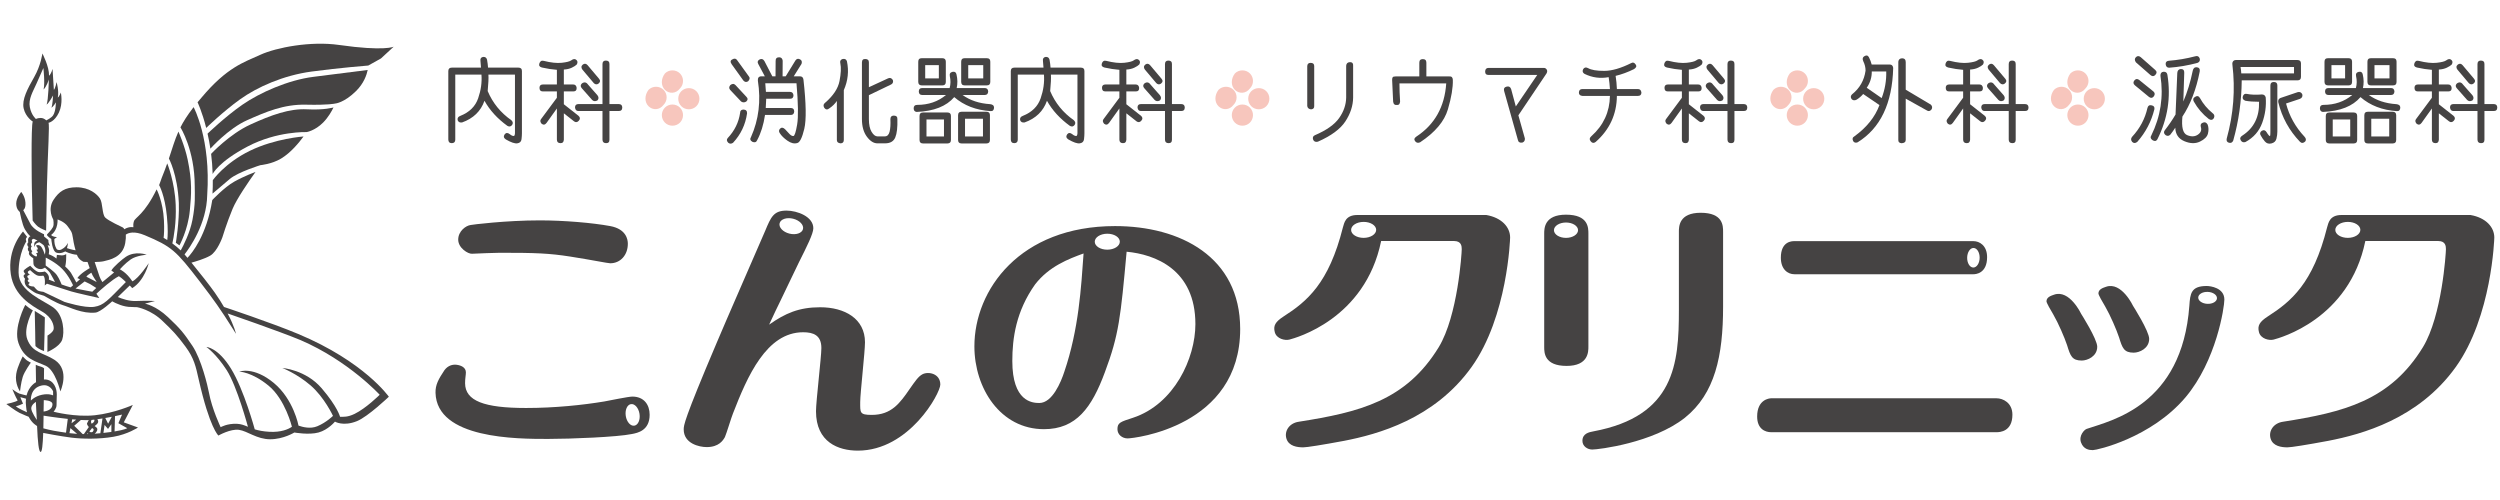 <svg enable-background="new 0 0 400 80" height="80" viewBox="0 0 400 80" width="400" xmlns="http://www.w3.org/2000/svg"><g fill="#454343"><path d="m28.133 38.855.582.404s1.363-2.459 1.656-5.555c.245-2.595.4-4.643-.351-8.194-.475-2.244-1.471-4.454-1.471-4.454-.597 1.334-.96 2.629-1.524 4.309 0 0 1.377 2.494 1.589 7.115.101 3.062-.481 6.375-.481 6.375z"/><path d="m49.063 21.133s1.341-.217 2.644-1.532c.81-.818 1.356-1.791 1.653-2.411 0 0-1.436.448-4.235.3s-5.703.902-9.058 2.435-6.29 4.694-6.29 4.694c.13 1.018.207 2.003.249 3.226 0 0 .9-1.946 5.615-4.418s9.422-2.294 9.422-2.294z"/><path d="m56.964 14.574c1.247-1.23 1.703-2.58 1.869-3.379 0 0-4.707.596-8.715 1.104s-8.549 2.526-11.318 4.445-5.591 4.64-5.591 4.64c.171.749.325 1.543.454 2.402 0 0 2.865-3.215 5.864-4.548 2.989-1.328 5.865-2.577 9.442-2.488s4.66-.182 4.66-.182 1.408-.094 3.335-1.994z"/><path d="m38.412 15.894c2.744-1.967 6.922-3.837 11.439-4.445 4.517-.607 9.077-.963 9.077-.963l2.022-1.131 2.045-1.885s-1.501.761-8.764-.279c-4.485-.642-9.988.388-12.597 1.584s-5.321 1.977-9.416 6.87c-.093.111-.52.611-.608.719 0 0 .724 1.499 1.384 4.108-.001 0 2.674-2.611 5.418-4.578z"/><path d="m36.78 28.623c1.35-1.116 4.891-2.198 4.891-2.198s1.813-.16 3.298-1.051c1.59-.954 2.93-2.626 3.597-3.538 0 0-4.507.31-8.558 2.278s-5.96 4.715-5.96 4.715c.008.739-.007 1.365-.048 2.152-.001 0 1.91-1.626 2.78-2.358z"/><path d="m47.678 53.42c-4.238-1.777-11.84-4.304-11.84-4.304-.421-.732-.826-1.365-1.458-2.276-.738-1.065-2.491-3.284-3.747-4.816.634-.173 2.099-.604 2.985-1.11 1.154-.659 1.963-2.945 1.963-2.945s.693-2.286 1.631-4.551c.657-1.586 2.579-4.379 3.672-5.912 0 0-1.794.658-3.396 1.554s-3.525 2.95-3.525 2.95c-.895 5.649-3.244 8.489-3.966 9.247-.186-.221-.347-.409-.471-.551.801-1.026 3.549-4.874 3.628-9.51.603-8.948-2.175-14.052-2.175-14.052-.041.053-.082.105-.122.157-.899 1.168-1.515 2.149-1.986 3.079 0 0 2.285 3.608 2.285 9.365.01 1.503.135 2.831-.366 5.45-.391 2.043-1.432 4.077-1.872 4.874-.426-.411-.877-.783-1.342-1.12.22-.982.654-3.328.537-6.156-.154-3.75-1.355-6.652-1.355-6.652-.246.7-.532 1.468-.884 2.327-.139.34-.277.846-.413 1.151 0 0 .916 1.576 1.245 5.001.198 2.061.136 3.199.056 3.781-.195-.121-.39-.236-.585-.345.065-.494.122-1.362.053-2.795-.147-3.041-1.17-4.963-1.17-4.963-1.955 4.028-3.425 4.473-3.632 5.104-.114.348-.117.691-.09.952-.234-.024-.421-.025-.547-.006-.41.063-.693.2-.886.339-.169-.295-.368-.348-.368-.348s-2.189-1.002-2.704-1.533-.378-2.307-.83-3.02-1.696-1.814-3.747-1.819c-1.86-.005-2.815.678-3.685 2.001-1.027 1.563-.057 3.139-.057 3.139s.177.815-.047 1.232c-.33.614-.941 1.117-.956 1.205-.036.214.695.695.695.695s.129 1.958.833 2.197c.697.237 1.395-.21 1.395-.21s.814.447 1.871.541c.282.844 1.083 1.132 1.083 1.132s.252.012.618.02c.094.27.215.618.347.985 0 0-1.44.791-1.98 1.592.139.059.285.123.433.189l-.596.515s-.583-1.128-.87-1.565c-.286-.437-.906-.991-.906-.991s.114-.469.142-1.028.014-.955.014-.955-.386.239-.71.205-.778-.082-.778-.082l-.068.587s-.461-.375-.914-.559c-.115-.047-.224-.091-.321-.131 0 0 .117-.62.021-.892-.095-.273-.191-.546-.191-.546l.368.082s-.232-.373-.246-.628c-.014-.287-.014-.287-.014-.287l-.683-.572-.011-.356s-1.644-.652-2.183-1.678c-.538-1.026-1.146-2.183-1.146-2.183s.437-.218.355-1.228c-.083-1.009-.669-1.677-.669-1.677s-.805.887-.805 1.855.573 1.337.573 1.337.368 2.041.832 2.81c.596.988.877 1.078.877 1.078s-.353.131-.386.546c-.021.267.041.437.041.437s-.123.041-.164.286c-.041.246.208.472.208.472s-.186.14-.104.467c.039.156.225.311.225.311s-.148.126-.035.398c.117.282.66.609.66.609s-.009.367.035.924c.022.279.316.52.539.652.701.413 1.293-.08 1.293-.08s.623.549.807.833c.277.428.805 1.476.805 1.476-.575-.22-.991-.389-.991-.389s.108-.35-.085-.722c-.192-.369-.571-.573-.571-.573s-.205.099-.861.109c-.529.009-1.454-1.033-1.454-1.033s-1.119.64-1.058.875.285.448.285.448-.283.104-.286.328c-.002.224.224.427.224.427s-.128.409-.01.78c.173.543.621.775.621.775s.809.633 1.177.774 1.245.398 1.245.398 2.015 1.209 3.033 1.506 3.094 1.404 5.199 1.189c.825-.07 2.683-1.804 2.683-1.804.558.31 1.85.939 3.101.905.178-.005.686.049.877.032 0 0 2.26.372 4.214 2.337 1.455 1.392 2.157 2.106 3.536 3.973 1.389 1.882 1.651 3.202 2.106 5.221 1.77 7.843 3.16 9.008 3.16 9.008s1.941-1.108 3.295-.914c1.354.193 2.862 1.508 4.989 1.508s3.867-1.083 3.867-1.083 2.32.425 3.867 0 2.63-1.74 2.63-1.74 1.315.812 3.519-.077c1.759-.71 5.105-3.906 5.105-3.906s-3.905-5.609-14.54-10.059zm-36.968-13.719c.104-.226.156-.834.156-.834s-.241.501-.634.794c-.594.442-.845.373-1.081.268-.085-.038-.139-.147-.284-.482-.204-.472-.174-1.205-.174-1.205l.432-.313s-.701 0-.946-.333c.373-.303.619-.571.845-1.179s.191-1.303.191-1.303 1.078.348 1.599 1.078.713.869.852 1.877.427 1.978.427 1.978-.562-.065-1.383-.346zm3.906 3.93c.211.576.717 1.216.85 1.492 0 0-1.162-.613-1.641-.849.108-.249.791-.643.791-.643zm-1.074 1.397c.556.263.897.438.897.438l.963.611-.635.594s-1.479-.25-2.684-.507zm-6.376-4.281s-.342-1.197-.763-1.434-.647 0-.647 0 .351.35.277.554-.26.065-.26.065.294.234.261.514c-.025.085-.306.027-.306.027s.328.271.132.541c-.158.091-.739-.292-.82-.512-.047-.126.134-.289.134-.289s-.226-.225-.226-.462c0-.238.139-.306.139-.306s-.139-.16-.139-.32c0-.159.208-.344.208-.344s-.098-.274-.058-.397c.039-.123.312-.18.312-.18l.589.277s-.338.124-.453.302-.066.783-.066.783.099-.457.37-.624c.271-.166.462-.185.462-.185s.549.344.685.498c.459.711.169 1.492.169 1.492zm.138 1.729.016-1.256s1.591.737 2.655 1.828 1.713 2.601 1.713 2.601l-.387.334c-.453-.122-.897-.268-1.444-.465 0 0-.359-.928-.769-1.514-.408-.587-1.784-1.528-1.784-1.528zm7.771 6.615c-1.548.24-4.762-.79-4.762-.79l-3.379-1.608s-.692-.061-.936-.244-.57-.59-.57-.59-.233-.017-.448-.061c-.316-.065-.494-.202-.393-.365.102-.163.211-.149.211-.149s-.362-.185-.362-.388c0-.204.239-.217.239-.217s-.307-.219-.307-.44.409-.252.409-.252-.338-.283-.338-.435.379-.339.379-.339.705.677 1.079.834c.545.229.993-.012 1.077.093.327.409.185 1.536.185 1.536l.352-.285s3.252 1.035 3.902 1.242 4.478 1.058 4.478 1.058l-.468-.692c.731-.679 2.551-2.294 3.598-2.807.505.305 1.119.935 1.119.935-2.943 2.98-3.517 3.724-5.065 3.964zm41.652 17.133c-1.122.541-1.754.456-2.319.465 0 0-.388-1.586-2.94-4.564s-6.304-3.249-6.304-3.249 2.32.889 4.525 2.785c2.204 1.895 3.587 4.878 3.587 4.878s-1.034 1.04-2.504 1.658c-1.102.464-2.343.134-3.01-.098 0 0-.78-4.195-3.951-6.825-3.251-2.696-5.53-1.818-5.53-1.818s1.997.044 4.68 2.243c2.682 2.199 3.746 6.585 3.746 6.585-.577.39-1.722.912-3.63.802-1.001-.058-1.731-.212-2.319-.394 0 0-1.703-6.297-3.791-9.7s-3.945-3.481-3.945-3.481 1.586 1.122 3.249 3.713 3.399 9.06 3.399 9.06c-.571-.237-1.063-.442-1.736-.475-1.586-.077-2.63.541-2.63.541s-1.382-2.877-1.873-5.529c-.189-1.023-1.217-5.366-2.651-7.495s-1.933-2.727-3.904-4.587c-1.972-1.86-3.68-2.156-3.68-2.156l1.61-.423s-1.325-.074-3.022 0c-1.127.049-2.282-.358-2.931-.638l1.904-1.84s.295.266.397.421c1.984-1.216 2.643-3.999 2.643-3.999s-1.553 2.391-2.614 2.912c-.989-1.492-2.006-1.923-2.006-1.923s.842-.96 1.74-1.586 2.556-.756 2.556-.756-1.806-.67-3.331.335c-.545.359-1.998 1.592-2.329 2.197.276.198.437.312.437.312l-1.866 1.541c-.192-.292-.353-.591-.455-.884-.318-.916-.611-1.809-.78-2.331.566-.01 1.132-.043 1.46-.127.839-.213 3.019-.569 3.427-2.901.099-.568.12-1.01.096-1.355.402-.284 1.315-.624 3.036.1 4.29 1.804 4.968 2.427 8.789 7.397.518.674 2.425 3.122 3.971 5.506 1.129 1.742 1.825 2.865 1.825 2.865s-.214-1.137-1.333-3.254c0 0 8.303 2.861 11.684 4.271 7.689 3.316 12.646 8.74 12.646 8.74s-2.171 2.167-4.023 3.061z"/><path d="m9.732 14.8s-.217.626-.483.814c.215-1.088-.193-2.477-.193-2.477s-.192.997-.437 1.242c-.006-.178-.212-3.355-.212-3.355s-.199.793-.561 1.094c.041-1.466-1.063-3.562-1.063-3.562s-.236 1.876-1.307 3.764-2.001 3.607-1.691 5.017c.31 1.409 1.461 2.116 1.461 2.116-.307.441-.151 10.516-.151 10.516s.051 1.997.131 5.328c0 0 .448.648.856.964.407.317 1.297.648 1.297.648.037-2.594.077-4.933.132-7.143.146-5.765.444-9.837.245-10.116 0 0 .961-.144 1.666-1.637.704-1.494.31-3.213.31-3.213zm-1.24 3.664c-.254.395-1.08.799-1.08.799-.272-.243-.582-.391-.883-.391-.248 0-.528.045-.78.163 0 0-.723-.59-.977-1.891s.507-2.501 1.071-3.775 1.099-2.486 1.099-2.486.28 2.459.028 3.438c.481-.436.852-1.606.852-1.606s-.082 3.29-.362 4.022c.372-.242 1.031-1.458 1.031-1.458s-.076 1.579-.269 1.948c.315-.139.72-.849.72-.849s.001 1.409-.45 2.086z"/><path d="m7.05 56.159c.014-.966.065-2.16.086-3.152.014-.676.028-1.538.041-2.224 0 0-.271-.181-.636-.423-.365-.243-.982-.607-.982-.607.024 1.107.048 2.318.071 3.431.015.731.008 1.564.042 2.184.615.607 1.378.791 1.378.791z"/><path d="m3.683 37.045.663.875s-.111.055-.186.251.052.45.052.45-1.249 1.9-1.238 4.999 4.118 4.458 5.67 5.67 1.698 3.907 1.312 5.051c-.386 1.145-2.371 1.974-2.371 1.974l.014-2.624s.899-.517.985-1.023-.18-1.864-1.855-2.819-4.484-2.532-4.997-5.966c-.61-4.096 1.951-6.838 1.951-6.838z"/><path d="m5.257 49.654s-.461-.256-.635-.409-.583-.464-.583-.464-1.937 3.673-1.082 6.108c.931 2.653 2.85 2.935 4.374 3.641s2.328 4.092 2.328 4.092 1.594-3.387-.907-5.026c-1.813-1.188-3.538-1.084-4.384-3.299-.691-1.85.889-4.643.889-4.643z"/><path d="m3.637 57.021s.392.436.668.642c.237.177.633.357.633.357s-1.018 1.39-1.3 2.289-.437 2.313-.437 2.313-.863-1.182-.606-2.8c.191-1.208 1.042-2.801 1.042-2.801z"/><path d="m19.804 67.575 1.448-2.785s-2.896 1.303-6.067 1.648c-3.172.345-6.615-.564-6.615-.564s.495-.521.479-1.084c-.034-1.179.26-2.165-.361-3.2-.621-1.034-1.656-.867-1.656-.867.005-.586.01-1.187.017-1.799 0 0-.223-.197-.578-.282-.35-.084-.75-.282-.75-.282.016 1.013.028 1.834.043 2.79 0 0-1.137.57-1.517 2.12 0 0-.781-.175-1.144-.297s-1.133-.708-1.133-.708.558 1.342.855 1.802c-.192.235-1.808.577-1.808.577s1.48 1.111 2.103 1.413c.623.303 1.471.626 1.471.626.52 1.062 1.34 1.475 1.34 1.475.106 2.555.273 4.153.57 4.152.228 0 .346-1.128.414-3.046 0 0 2.738.537 4.512.757s4.413.262 6.722-.138c2.31-.4 3.93-1.482 3.93-1.482zm-17.257-2.586c.294-.019.977-.33 1.136-.403-.293-.612-.424-1.04-.424-1.04l.895.244c-.046.402-.042.858.034 1.371.026.327.058.536.136.803 0 0-1.567-.661-1.777-.975zm9.001 2.103c.261.025.389.035.645.054l-.746.577zm-6.548-1.757c0-.586.739-1.035.739-1.035.02.96.128 2.065.155 2.887.001 0-.894-1.265-.894-1.852zm1.717-2.173c-1.158.241-1.78.931-1.78.931s-.17-2.002 1.732-2.413c1.348-.291 1.827.941 1.827.941v.645c.001 0-.62-.345-1.779-.104zm1.677 1.517c0 1.069-1.42 1.167-1.42 1.167.011-.795.023-.913.031-1.822-.001 0 1.389 0 1.389.655zm2.168 4.549c-.329-.048-.632-.096-.927-.136-1.415-.192-2.698-.557-2.698-.557.015-.547.026-1.386.036-2.028 0 0 1.876.304 3.871.516zm.551.076.151-.805 1.077.921c-.456-.028-.859-.07-1.228-.116zm2.817.144.097-.13.097.126c-.065.001-.13.003-.194.004zm.282-1.124-.791 1.129c-.066 0-.131-.001-.195-.002l-1.355-1.327 1.072-.929c.464.024.896.033 1.27.021 0 0-.206.302-.282.508-.076.205.281.6.281.6zm.606.785c-.384.15-.514-.077-.514-.077l.419-.533c0-.001.509.119.095.61zm.26-1.702c-.07.207-.41.387-.41.387s-.109-.158-.109-.326.109-.281.109-.281c.032-.003.065-.006.097-.01.103-.011.208-.022.313-.035 0 0 .07.058 0 .265zm.98 1.911c-.321.031-.626.056-.916.076 0 0 .405-.285.431-.701.017-.276-.431-.524-.431-.524s.481-.329.554-.599-.124-.491-.124-.491c.276-.038.552-.08.825-.125zm1.764-.209c-.37.053-.792.106-1.273.158l.181-1.278.554.639.539-.761v1.242zm-.523-1.315-.455-.916c.369-.064.722-.131 1.045-.194zm1.104-1.214c.678-.14 1.125-.247 1.125-.247l-.586 1.379 1.413.793s-.3.246-2.025.526z"/><path d="m83.441 22.283c-.044.375-.269.593-.674.651s-1.018-.151-1.838-.63c-.342-.225-.4-.498-.176-.82.215-.264.479-.273.791-.029.176.146.332.239.469.278s.229.034.278-.015.083-.176.103-.381v-9.404h-4.248c.039.566 0 1.445-.117 2.637.801 1.904 2.061 3.457 3.779 4.658.264.244.308.498.132.762-.205.273-.459.322-.762.146-1.602-1.162-2.822-2.5-3.662-4.014-.586 1.67-1.782 2.827-3.589 3.472-.361.049-.596-.073-.703-.366-.068-.332.073-.562.425-.688 1.455-.576 2.407-1.514 2.856-2.812s.625-2.563.527-3.794h-4.189v10.415c0 .361-.186.547-.557.557-.371-.01-.557-.205-.557-.586v-10.943c0-.371.186-.557.557-.557h4.673c-.02-.352-.049-.713-.088-1.084-.049-.361.093-.571.425-.63.332-.029.542.117.63.439.078.439.132.864.161 1.274h4.849c.381 0 .571.181.571.542v9.961c0 .265-.022.584-.066.961z"/><path d="m92.633 19.287c-.234.283-.488.332-.762.146l-1.655-1.304v4.219c-.02.381-.205.566-.557.557-.371-.01-.557-.2-.557-.571v-4.98l-1.655 2.314c-.234.312-.498.356-.791.132-.234-.283-.264-.532-.088-.747l2.534-3.413v-1.011h-2.241c-.361 0-.542-.19-.542-.571 0-.361.186-.542.557-.542h2.227v-2.344c-.771-.059-1.567-.181-2.388-.366-.381-.098-.522-.308-.425-.63.117-.381.352-.527.703-.439 1.162.293 2.129.396 2.9.308s1.27-.215 1.494-.381c.303-.225.557-.269.762-.132.283.195.327.459.132.791-.166.166-.427.334-.784.505s-.784.271-1.282.3v2.388h1.494c.322 0 .508.181.557.542.01.381-.171.571-.542.571h-1.509v2.051l2.344 1.846c.274.244.298.497.074.761zm6.929-2.095c0 .381-.186.571-.557.571h-1.494v4.6c0 .371-.186.552-.557.542s-.557-.2-.557-.571v-4.57h-3.853c-.322 0-.503-.19-.542-.571 0-.361.186-.542.557-.542h3.838v-6.401c0-.371.181-.557.542-.557.381 0 .571.181.571.542v6.416h1.479c.372-.001.563.18.573.541zm-6.475-3.076c-.234-.264-.229-.518.015-.762.381-.273.708-.215.981.176l1.509 1.714c.225.303.225.576 0 .82-.332.186-.615.161-.85-.073zm.102-2.973c-.234-.312-.21-.586.073-.82.273-.195.527-.156.762.117l1.816 2.153c.244.283.215.547-.088.791-.264.176-.513.146-.747-.088z"/><path d="m118.971 17.529c.391.02.576.225.557.615-.254 1.797-1.001 3.364-2.241 4.702-.273.186-.527.186-.762 0-.273-.283-.298-.542-.073-.776 1.084-1.152 1.738-2.485 1.963-3.999-.001-.361.185-.542.556-.542zm-1.289-3.911 1.729 1.86c.264.254.264.508 0 .762-.283.186-.562.186-.835 0l-1.743-1.846c-.215-.244-.21-.503.015-.776.311-.254.59-.254.834 0zm.263-3.984 1.875 2.593c.195.215.156.474-.117.776-.283.186-.542.142-.776-.132l-1.86-2.593c-.254-.371-.215-.63.117-.776.322-.195.576-.151.761.132zm4.366.146 1.26 2.432h.513l.015-2.417c-.02-.42.166-.63.557-.63.332 0 .522.181.571.542l-.015 2.505h.498l1.567-2.549c.195-.283.449-.332.762-.146.244.137.312.371.205.703l-1.245 1.992h.996c.322 0 .508.176.557.527.43 3.818.474 6.445.132 7.881s-.723 2.192-1.143 2.271c-.479.137-.996.01-1.553-.381s-.967-.796-1.23-1.216c-.176-.254-.156-.493.059-.718.234-.225.503-.186.806.117.254.283.491.537.71.762.221.225.426.327.615.308.191-.02.389-.633.594-1.839.205-1.205.171-3.405-.103-6.599h-4.995c.059.723.093 1.182.103 1.377h3.853c.322 0 .508.176.557.527 0 .381-.181.571-.542.571h-3.823l-.073 1.479h3.999c.361 0 .547.181.557.542-.02.381-.2.571-.542.571h-4.131c-.234 1.572-.654 2.92-1.26 4.043-.127.322-.376.41-.747.264-.361-.205-.439-.464-.234-.776 1.24-2.773 1.606-5.776 1.099-9.009-.039-.469.151-.703.571-.703h.542l-1.04-1.948c-.186-.322-.112-.576.22-.762.318-.136.572-.043.758.279z"/><path d="m135.011 14.424v7.969c0 .361-.181.542-.542.542-.391-.049-.581-.229-.571-.542v-6.24c-.303.449-.698.84-1.187 1.172-.312.264-.586.244-.82-.059-.186-.322-.161-.581.073-.776 1.338-1.143 2.124-2.317 2.358-3.523s.278-2.146.132-2.82c-.098-.361.02-.596.352-.703.371-.078.605.044.703.366.332 1.562.166 3.1-.498 4.614zm8.569 4.629c.039 1.328-.073 2.307-.337 2.938-.264.629-.811.944-1.641.944h-1.216c-.596 0-1.157-.354-1.685-1.062-.527-.709-.791-1.648-.791-2.82v-9.053c0-.391.181-.576.542-.557.381 0 .571.181.571.542v3.97l3.076-1.421c.312-.137.566-.044.762.278.088.322-.005.557-.278.703l-3.56 1.714v3.823c0 .898.146 1.585.439 2.059.293.473.601.71.923.71h1.187c.381 0 .635-.247.762-.739.127-.493.171-1.17.132-2.029 0-.371.186-.557.557-.557.391.01.577.195.557.557z"/><path d="m159.049 17.236c-.029.391-.215.571-.557.542-2.314-.146-4.253-.894-5.815-2.241-1.25 1.465-3.252 2.256-6.006 2.373-.312-.029-.474-.22-.483-.571 0-.371.186-.557.557-.557 1.807 0 3.345-.527 4.614-1.582h-3.794c-.361 0-.547-.186-.557-.557 0-.371.19-.557.571-.557h4.365c.166-.615.176-1.245.029-1.89-.078-.391.068-.625.439-.703.352-.068.562.073.63.425.176.752.186 1.475.029 2.168h4.482c.352 0 .537.186.557.557-.02.371-.205.557-.557.557h-3.545c1.211.869 2.681 1.357 4.409 1.465.422.039.632.23.632.571zm-12.129-4.145v-3.208c0-.381.186-.571.557-.571h3.296c.371 0 .557.186.557.557v3.237c0 .371-.181.557-.542.557h-3.325c-.362-.011-.543-.201-.543-.572zm5.229 5.464v3.838c0 .371-.181.557-.542.557h-3.94c-.361 0-.542-.186-.542-.557v-3.823c0-.381.186-.571.557-.571h3.911c.371-.001.556.185.556.556zm-4.116-6.006h2.183v-2.124h-2.183zm3.003 6.562h-2.798v2.725h2.798zm7.354-.673v3.955c0 .371-.181.557-.542.557h-4.014c-.361 0-.542-.186-.542-.557v-3.94c0-.381.186-.571.557-.571h3.984c.371-.001.557.184.557.556zm-4.6-5.347v-3.208c0-.381.186-.571.557-.571h3.53c.381 0 .571.186.571.557v3.237c0 .371-.186.557-.557.557h-3.56c-.36-.001-.541-.191-.541-.572zm3.486 5.903h-2.871v2.842h2.871zm-2.358-6.445h2.402v-2.124h-2.402z"/><path d="m173.44 22.283c-.043.375-.269.593-.674.651s-1.018-.151-1.838-.63c-.342-.225-.4-.498-.176-.82.215-.264.479-.273.791-.029.176.146.332.239.469.278s.229.034.278-.015.083-.176.103-.381v-9.404h-4.248c.039.566 0 1.445-.117 2.637.801 1.904 2.061 3.457 3.779 4.658.264.244.308.498.132.762-.205.273-.459.322-.762.146-1.602-1.162-2.822-2.5-3.662-4.014-.586 1.67-1.782 2.827-3.589 3.472-.361.049-.596-.073-.703-.366-.068-.332.073-.562.425-.688 1.455-.576 2.407-1.514 2.856-2.812s.625-2.563.527-3.794h-4.189v10.415c0 .361-.186.547-.557.557-.371-.01-.557-.205-.557-.586v-10.943c0-.371.186-.557.557-.557h4.673c-.02-.352-.049-.713-.088-1.084-.049-.361.093-.571.425-.63.332-.029.542.117.63.439.078.439.132.864.161 1.274h4.849c.381 0 .571.181.571.542v9.961c.001.265-.021.584-.066.961z"/><path d="m182.633 19.287c-.234.283-.488.332-.762.146l-1.655-1.304v4.219c-.02.381-.205.566-.557.557-.371-.01-.557-.2-.557-.571v-4.98l-1.655 2.314c-.234.312-.498.356-.791.132-.234-.283-.264-.532-.088-.747l2.534-3.413v-1.011h-2.241c-.361 0-.542-.19-.542-.571 0-.361.186-.542.557-.542h2.227v-2.344c-.771-.059-1.567-.181-2.388-.366-.381-.098-.522-.308-.425-.63.117-.381.352-.527.703-.439 1.162.293 2.129.396 2.9.308s1.27-.215 1.494-.381c.303-.225.557-.269.762-.132.283.195.327.459.132.791-.166.166-.428.334-.784.505s-.783.271-1.281.3v2.388h1.494c.322 0 .508.181.557.542.01.381-.171.571-.542.571h-1.509v2.051l2.344 1.846c.273.244.297.497.073.761zm6.929-2.095c0 .381-.186.571-.557.571h-1.494v4.6c0 .371-.186.552-.557.542s-.557-.2-.557-.571v-4.57h-3.853c-.322 0-.503-.19-.542-.571 0-.361.186-.542.557-.542h3.838v-6.401c0-.371.181-.557.542-.557.381 0 .571.181.571.542v6.416h1.479c.372-.001.563.18.573.541zm-6.475-3.076c-.234-.264-.229-.518.015-.762.381-.273.708-.215.981.176l1.509 1.714c.225.303.225.576 0 .82-.332.186-.615.161-.85-.073zm.102-2.973c-.234-.312-.21-.586.073-.82.273-.195.527-.156.762.117l1.816 2.153c.244.283.215.547-.088.791-.264.176-.513.146-.747-.088z"/><path d="m210.274 10.542v6.416c.02.332-.151.513-.513.542-.361-.049-.562-.229-.601-.542v-6.343c0-.371.181-.557.542-.557.372.001.563.162.572.484zm5.743-.601c.352.01.513.2.483.571v5.127c-.02 1.289-.433 2.549-1.237 3.779-.807 1.23-2.273 2.314-4.402 3.252-.361.088-.61-.01-.747-.293-.137-.361-.044-.61.278-.747 1.846-.791 3.135-1.704 3.867-2.739s1.108-2.129 1.128-3.281v-5.098c.029-.37.239-.561.63-.571z"/><path d="m231.661 17.5c-.566 1.924-2.051 3.682-4.453 5.273-.312.127-.562.083-.747-.132-.254-.283-.2-.547.161-.791 2.93-1.924 4.521-4.761 4.775-8.511h-7.485c0 .918.034 1.89.103 2.915-.039.391-.2.571-.483.542-.371.049-.581-.132-.63-.542-.068-1.328-.122-2.485-.161-3.472 0-.186.029-.325.088-.417s.22-.139.483-.139h3.779v-2.197c0-.381.186-.571.557-.571.381 0 .571.19.571.571v2.197h3.677c.352-.029.537.151.557.542.038 1.231-.225 2.808-.792 4.732z"/><path d="m242.94 18.452 1.04 3.691c.029.342-.107.566-.41.674-.4.059-.635-.078-.703-.41l-2.212-7.866c-.088-.371.054-.601.425-.688.352-.078.586.059.703.41l.747 2.769 3.428-5.039h-7.793c-.371 0-.552-.19-.542-.571.02-.371.205-.557.557-.557h8.833c.195 0 .349.088.461.264s.101.386-.036.63z"/><path d="m262.628 14.819c-.01.352-.195.527-.557.527h-3.369c-.029 2.939-1.162 5.396-3.398 7.368-.293.225-.552.195-.776-.088-.244-.283-.22-.557.073-.82 1.953-1.738 2.949-3.892 2.988-6.46h-4.409c-.371-.039-.557-.215-.557-.527.01-.381.195-.571.557-.571h4.409c-.039-.645-.107-1.279-.205-1.904-1.338.254-2.627.078-3.867-.527-.303-.186-.371-.439-.205-.762.176-.273.43-.327.762-.161.527.303 1.398.452 2.615.447 1.215-.005 2.653-.422 4.313-1.252.273-.156.513-.073.718.249.176.244.083.483-.278.718-.986.488-1.968.85-2.944 1.084.107.664.176 1.367.205 2.109h3.369c.322-.001.507.189.556.57z"/><path d="m272.633 19.287c-.234.283-.488.332-.762.146l-1.655-1.304v4.219c-.02.381-.205.566-.557.557-.371-.01-.557-.2-.557-.571v-4.98l-1.655 2.314c-.234.312-.498.356-.791.132-.234-.283-.264-.532-.088-.747l2.534-3.413v-1.011h-2.241c-.361 0-.542-.19-.542-.571 0-.361.186-.542.557-.542h2.227v-2.344c-.771-.059-1.567-.181-2.388-.366-.381-.098-.522-.308-.425-.63.117-.381.352-.527.703-.439 1.162.293 2.129.396 2.9.308s1.27-.215 1.494-.381c.303-.225.557-.269.762-.132.283.195.327.459.132.791-.166.166-.428.334-.784.505s-.783.271-1.281.3v2.388h1.494c.322 0 .508.181.557.542.01.381-.171.571-.542.571h-1.509v2.051l2.344 1.846c.273.244.297.497.073.761zm6.929-2.095c0 .381-.186.571-.557.571h-1.494v4.6c0 .371-.186.552-.557.542s-.557-.2-.557-.571v-4.57h-3.853c-.322 0-.503-.19-.542-.571 0-.361.186-.542.557-.542h3.838v-6.401c0-.371.181-.557.542-.557.381 0 .571.181.571.542v6.416h1.479c.372-.001.563.18.573.541zm-6.475-3.076c-.234-.264-.229-.518.015-.762.381-.273.708-.215.981.176l1.509 1.714c.225.303.225.576 0 .82-.332.186-.615.161-.85-.073zm.102-2.973c-.234-.312-.21-.586.073-.82.273-.195.527-.156.762.117l1.816 2.153c.244.283.215.547-.088.791-.264.176-.513.146-.747-.088z"/><path d="m302.911 10.864c-.146 5.684-2.046 9.653-5.698 11.909-.312.117-.547.054-.703-.19-.176-.352-.107-.61.205-.776 1.963-1.426 3.296-3.091 3.999-4.995l-2.607-1.772c-.273.332-.615.63-1.025.894-.332.176-.605.151-.82-.073-.195-.273-.176-.527.059-.762 1.23-.977 1.953-2.241 2.168-3.794 0-.518-.122-1.021-.366-1.509-.156-.352-.112-.61.132-.776.352-.225.61-.176.776.146.195.381.342.767.439 1.157h2.886c.321-.001.506.18.555.541zm-1.113.572h-2.314c.01.938-.259 1.807-.806 2.607l2.388 1.655c.527-1.386.771-2.807.732-4.262zm7.265 6.049c-.244.322-.522.371-.835.146l-3.311-1.846v6.592c0 .342-.225.522-.674.542-.371-.039-.542-.225-.513-.557v-12.479c.039-.361.244-.547.615-.557.381.01.571.215.571.615v4.409l4.014 2.388c.226.225.27.474.133.747z"/><path d="m317.633 19.287c-.234.283-.488.332-.762.146l-1.655-1.304v4.219c-.02.381-.205.566-.557.557-.371-.01-.557-.2-.557-.571v-4.98l-1.655 2.314c-.234.312-.498.356-.791.132-.234-.283-.264-.532-.088-.747l2.534-3.413v-1.011h-2.241c-.361 0-.542-.19-.542-.571 0-.361.186-.542.557-.542h2.227v-2.344c-.771-.059-1.567-.181-2.388-.366-.381-.098-.522-.308-.425-.63.117-.381.352-.527.703-.439 1.162.293 2.129.396 2.9.308s1.27-.215 1.494-.381c.303-.225.557-.269.762-.132.283.195.327.459.132.791-.166.166-.428.334-.784.505s-.783.271-1.281.3v2.388h1.494c.322 0 .508.181.557.542.01.381-.171.571-.542.571h-1.509v2.051l2.344 1.846c.273.244.297.497.073.761zm6.929-2.095c0 .381-.186.571-.557.571h-1.494v4.6c0 .371-.186.552-.557.542s-.557-.2-.557-.571v-4.57h-3.853c-.322 0-.503-.19-.542-.571 0-.361.186-.542.557-.542h3.838v-6.401c0-.371.181-.557.542-.557.381 0 .571.181.571.542v6.416h1.479c.372-.001.563.18.573.541zm-6.475-3.076c-.234-.264-.229-.518.015-.762.381-.273.708-.215.981.176l1.509 1.714c.225.303.225.576 0 .82-.332.186-.615.161-.85-.073zm.102-2.973c-.234-.312-.21-.586.073-.82.273-.195.527-.156.762.117l1.816 2.153c.244.283.215.547-.088.791-.264.176-.513.146-.747-.088z"/><path d="m344.703 17.471c-.488 1.973-1.401 3.716-2.739 5.229-.303.244-.576.244-.82 0-.225-.283-.225-.557 0-.82 1.24-1.338 2.056-2.871 2.446-4.6.088-.371.312-.513.674-.425.351.069.498.274.439.616zm-3.237-4.556c.215-.303.474-.352.776-.146l2.314 1.875c.234.215.259.464.073.747-.215.303-.474.347-.776.132l-2.256-1.86c-.273-.235-.317-.484-.131-.748zm.278-2.944c-.225-.322-.225-.596 0-.82.234-.234.493-.234.776 0l2.314 2.036c.283.244.283.518 0 .82-.234.234-.488.234-.762 0zm3.428 12.334c-.176.293-.435.332-.776.117-.312-.225-.376-.474-.19-.747 1.494-3.037 1.982-6.226 1.465-9.565-.01-.391.156-.601.498-.63.352-.02.557.142.615.483.585 3.603.048 7.051-1.612 10.342zm8.057-2.359c.156.439.171.913.044 1.421s-.555.938-1.281 1.289c-.729.352-1.561.33-2.498-.066-.938-.395-1.421-1.115-1.45-2.16-.234.371-.498.742-.791 1.113-.234.234-.488.259-.762.073-.283-.234-.327-.488-.132-.762.654-.84 1.23-1.685 1.729-2.534.078-2.207.171-4.424.278-6.65.029-.391.22-.601.571-.63.381 0 .562.205.542.615-.068 1.826-.117 3.354-.146 4.585.635-1.475 1.138-3.12 1.509-4.937.088-.4.312-.581.674-.542.361.059.508.288.439.688-.557 2.852-1.479 5.254-2.769 7.207-.166 1.689.083 2.676.747 2.959s1.238.261 1.721-.065c.484-.328.643-.745.477-1.253-.088-.371.054-.605.425-.703.272-.087.497.03.673.352zm-6.724-9.682c-.02-.322.146-.503.498-.542 1.416-.107 2.832-.347 4.248-.718.342-.107.576.01.703.352.088.332-.029.566-.352.703-1.523.41-3.042.669-4.556.776-.321-.01-.502-.2-.541-.571zm7.72 8.628c-.195.312-.464.366-.806.161-1.006-.791-1.807-1.724-2.402-2.798-.186-.322-.117-.576.205-.762.322-.205.581-.137.776.205.498.908 1.162 1.704 1.992 2.388.303.195.381.464.235.806z"/><path d="m357.315 22.495c-.137.322-.371.435-.703.337-.303-.098-.415-.317-.337-.659 1.084-3.906 1.387-7.852.908-11.836-.029-.215.007-.391.11-.527.102-.137.256-.205.461-.205h9.844c.371 0 .557.181.557.542v2.153c0 .371-.181.557-.542.557h-8.936c-.029 3.31-.483 6.523-1.362 9.638zm4.637-2.835c-.484 1.334-1.38 2.356-2.688 3.069-.322.098-.566.01-.732-.264-.186-.303-.103-.562.249-.776 1.855-1.201 2.744-3.003 2.666-5.405-.84 0-1.567-.054-2.183-.161-.371-.137-.508-.366-.41-.688.098-.342.312-.479.645-.41.654.137 1.455.166 2.402.088.332 0 .537.161.615.483.107 1.377-.081 2.732-.564 4.064zm-3.348-7.917h8.438v-1.025h-8.555c.059.312.098.654.117 1.025zm5.772 1.919v7.412c0 .342-.049.713-.146 1.113s-.364.654-.799.762-.788-.003-1.062-.33-.483-.632-.63-.915c-.205-.303-.156-.562.146-.776.322-.176.581-.098.776.234.107.186.222.349.345.49.121.142.194.162.219.059.024-.102.037-.314.037-.637v-7.383c0-.381.186-.571.557-.571s.557.181.557.542zm4.468 8.965c-.293.293-.571.317-.835.073-1.729-1.797-2.891-3.911-3.486-6.343-.049-.322.063-.547.337-.674l2.769-.938c.322-.088.566.02.732.322.098.361-.034.615-.396.762l-2.197.732c.518 1.992 1.504 3.765 2.959 5.317.244.266.283.515.117.749z"/><path d="m384.049 17.236c-.029.391-.215.571-.557.542-2.314-.146-4.253-.894-5.815-2.241-1.25 1.465-3.252 2.256-6.006 2.373-.312-.029-.474-.22-.483-.571 0-.371.186-.557.557-.557 1.807 0 3.345-.527 4.614-1.582h-3.794c-.361 0-.547-.186-.557-.557 0-.371.19-.557.571-.557h4.365c.166-.615.176-1.245.029-1.89-.078-.391.068-.625.439-.703.352-.068.562.073.63.425.176.752.186 1.475.029 2.168h4.482c.352 0 .537.186.557.557-.02.371-.205.557-.557.557h-3.545c1.211.869 2.681 1.357 4.409 1.465.422.039.632.23.632.571zm-12.129-4.145v-3.208c0-.381.186-.571.557-.571h3.296c.371 0 .557.186.557.557v3.237c0 .371-.181.557-.542.557h-3.325c-.362-.011-.543-.201-.543-.572zm5.229 5.464v3.838c0 .371-.181.557-.542.557h-3.94c-.361 0-.542-.186-.542-.557v-3.823c0-.381.186-.571.557-.571h3.911c.371-.001.556.185.556.556zm-4.116-6.006h2.183v-2.124h-2.183zm3.003 6.562h-2.798v2.725h2.798zm7.354-.673v3.955c0 .371-.181.557-.542.557h-4.014c-.361 0-.542-.186-.542-.557v-3.94c0-.381.186-.571.557-.571h3.984c.371-.001.557.184.557.556zm-4.6-5.347v-3.208c0-.381.186-.571.557-.571h3.53c.381 0 .571.186.571.557v3.237c0 .371-.186.557-.557.557h-3.56c-.36-.001-.541-.191-.541-.572zm3.486 5.903h-2.871v2.842h2.871zm-2.358-6.445h2.402v-2.124h-2.402z"/><path d="m392.633 19.287c-.234.283-.488.332-.762.146l-1.655-1.304v4.219c-.02.381-.205.566-.557.557-.371-.01-.557-.2-.557-.571v-4.98l-1.655 2.314c-.234.312-.498.356-.791.132-.234-.283-.264-.532-.088-.747l2.534-3.413v-1.011h-2.241c-.361 0-.542-.19-.542-.571 0-.361.186-.542.557-.542h2.227v-2.344c-.771-.059-1.567-.181-2.388-.366-.381-.098-.522-.308-.425-.63.117-.381.352-.527.703-.439 1.162.293 2.129.396 2.9.308s1.27-.215 1.494-.381c.303-.225.557-.269.762-.132.283.195.327.459.132.791-.166.166-.428.334-.784.505s-.783.271-1.281.3v2.388h1.494c.322 0 .508.181.557.542.01.381-.171.571-.542.571h-1.509v2.051l2.344 1.846c.273.244.297.497.073.761zm6.929-2.095c0 .381-.186.571-.557.571h-1.494v4.6c0 .371-.186.552-.557.542s-.557-.2-.557-.571v-4.57h-3.853c-.322 0-.503-.19-.542-.571 0-.361.186-.542.557-.542h3.838v-6.401c0-.371.181-.557.542-.557.381 0 .571.181.571.542v6.416h1.479c.372-.001.563.18.573.541zm-6.475-3.076c-.234-.264-.229-.518.015-.762.381-.273.708-.215.981.176l1.509 1.714c.225.303.225.576 0 .82-.332.186-.615.161-.85-.073zm.102-2.973c-.234-.312-.21-.586.073-.82.273-.195.527-.156.762.117l1.816 2.153c.244.283.215.547-.088.791-.264.176-.513.146-.747-.088z"/></g><path d="m103.765 16.997c-.656-.656-.656-1.749 0-2.623.656-.656 1.749-.656 2.405 0s.656 1.749 0 2.405c-.656.874-1.749.874-2.405.218zm2.623 2.623c-.656-.656-.656-1.749 0-2.405s1.749-.656 2.405 0 .656 1.749 0 2.405-1.749.656-2.405 0zm0-5.246c-.656-.656-.656-1.749 0-2.623.656-.656 1.749-.656 2.405 0s.656 1.749 0 2.405c-.656.873-1.749.873-2.405.218zm2.624 2.623c-.656-.656-.656-1.749 0-2.405s1.749-.656 2.405 0 .656 1.749 0 2.405-1.75.656-2.405 0z" fill="#f7c6bd"/><path d="m194.958 16.997c-.656-.656-.656-1.749 0-2.623.656-.656 1.749-.656 2.405 0s.656 1.749 0 2.405c-.656.874-1.749.874-2.405.218zm2.623 2.623c-.656-.656-.656-1.749 0-2.405s1.749-.656 2.405 0 .656 1.749 0 2.405-1.749.656-2.405 0zm0-5.246c-.656-.656-.656-1.749 0-2.623.656-.656 1.749-.656 2.405 0s.656 1.749 0 2.405c-.656.873-1.749.873-2.405.218zm2.624 2.623c-.656-.656-.656-1.749 0-2.405s1.749-.656 2.405 0 .656 1.749 0 2.405-1.749.656-2.405 0z" fill="#f7c6bd"/><path d="m283.746 16.997c-.656-.656-.656-1.749 0-2.623.656-.656 1.749-.656 2.405 0s.656 1.749 0 2.405c-.656.874-1.749.874-2.405.218zm2.624 2.623c-.656-.656-.656-1.749 0-2.405s1.749-.656 2.405 0 .656 1.749 0 2.405-1.749.656-2.405 0zm0-5.246c-.656-.656-.656-1.749 0-2.623.656-.656 1.749-.656 2.405 0s.656 1.749 0 2.405c-.656.873-1.749.873-2.405.218zm2.623 2.623c-.656-.656-.656-1.749 0-2.405s1.749-.656 2.405 0 .656 1.749 0 2.405-1.749.656-2.405 0z" fill="#f7c6bd"/><path d="m328.64 16.997c-.656-.656-.656-1.749 0-2.623.656-.656 1.749-.656 2.405 0s.656 1.749 0 2.405c-.657.874-1.75.874-2.405.218zm2.623 2.623c-.656-.656-.656-1.749 0-2.405s1.749-.656 2.405 0 .656 1.749 0 2.405-1.749.656-2.405 0zm0-5.246c-.656-.656-.656-1.749 0-2.623.656-.656 1.749-.656 2.405 0s.656 1.749 0 2.405c-.656.873-1.749.873-2.405.218zm2.623 2.623c-.656-.656-.656-1.749 0-2.405s1.749-.656 2.405 0 .656 1.749 0 2.405-1.749.656-2.405 0z" fill="#f7c6bd"/><path d="m254.144 55.461v-18.072c0-.956 0-3.041-3.584-3.041-3.488 0-3.488 2.215-3.488 3.041v18.115c0 .912 0 3.041 3.584 3.041 3.488 0 3.488-2.259 3.488-3.084zm-3.584-17.401c-1.065 0-1.929-.55-1.929-1.229s.864-1.229 1.929-1.229 1.929.55 1.929 1.229c0 .678-.864 1.229-1.929 1.229z" fill="#454343"/><path d="m272.11 34.044c-3.488 0-3.488 2.216-3.488 3.041v12.555c0 8.558-.668 16.942-13.665 19.375-.717.131-1.769.348-1.769 1.521 0 .869.812 1.39 1.577 1.39.957 0 9.7-1.043 14.813-5.083 4.826-3.866 6.116-9.905 6.116-17.768v-11.99c0-.956 0-3.041-3.584-3.041z" fill="#454343"/><path d="m287.094 43.878h28.662c.317 0 2.18-.088 2.18-2.736 0-1.869-1.23-2.559-2.18-2.559h-28.662c-.362 0-2.158.003-2.158 2.65 0 1.869 1.118 2.645 2.158 2.645zm28.675-4.204c.552.01.988.718.975 1.583s-.471 1.558-1.023 1.548-.988-.718-.975-1.583c.014-.865.472-1.558 1.023-1.548z" fill="#454343"/><path d="m319.464 63.726h-36.078c-.316 0-2.241.204-2.241 2.917 0 1.995 1.292 2.51 2.241 2.51h36.078c.497 0 2.522-.09 2.522-2.804 0-1.914-1.528-2.623-2.522-2.623z" fill="#454343"/><path d="m147.59 59.885c-.667.35-1.187 1.139-1.994 2.28-1.623 2.367-2.968 4.219-6.122 4.219-1.959 0-1.841-.367-1.841-2.061 0-1.39.765-8.037.765-9.557 0-3.779-3.249-5.604-7.167-5.604-3.393 0-5.59.956-8.171 2.78.335-.782 1.768-3.736 1.816-3.823.43-.869 2.485-5.213 2.962-6.169 1.243-2.476 2.294-4.561 2.294-5.43 0-1.868-2.58-2.824-4.3-2.824-2.055 0-2.485 1.042-3.393 3.215-1.099 2.563-6.594 15.118-7.789 17.985-5.256 12.381-5.256 13.163-5.256 13.815 0 2.259 2.485 2.824 3.679 2.824 1.959 0 2.628-1.086 2.915-1.607.239-.521 1.052-3.215 1.29-3.779 2.294-5.908 5.347-12.989 11.224-12.989 1.642 0 2.919.478 2.919 2.52 0 1.433-.86 8.514-.86 10.122 0 4.953 3.583 6.299 6.69 6.299 8.219 0 13.2-9.178 13.2-10.568 0-1.766-1.912-2.146-2.861-1.648zm-22.854-24.165c.165-.659 1.136-.983 2.169-.725s1.738 1.002 1.573 1.66c-.165.659-1.136.983-2.169.725-1.033-.259-1.738-1.002-1.573-1.66z" fill="#454343"/><path d="m237.81 34.4s-19.099 0-20.628 0c-1.927 0-2.1 1.266-2.319 1.989-2.246 8.949-5.752 11.848-9.48 14.237-1.338.869-1.693 1.49-1.415 2.531s1.616 1.373 2.354 1.173c.915-.249 12.085-3.221 14.66-15.765h11.703c1.129.013 1.194.826 1.194 1.303 0 .608-.621 10.638-3.679 15.678-5.256 8.601-12.736 10.41-22.389 11.931-1.529.217-2.357 1.496-1.981 2.709.377 1.213 1.738 1.39 2.694 1.39.573 0 3.04-.391 6.528-1.042 5.352-1.043 14.431-3.475 20.404-11.816 5.781-8.08 6.164-20.586 6.164-20.716.001-1.65-1.337-3.171-3.81-3.602zm-19.623 3.658c-1.107.004-2.007-.565-2.009-1.271s.893-1.281 2.001-1.284c1.107-.004 2.007.565 2.009 1.271.002.705-.894 1.28-2.001 1.284z" fill="#454343"/><path d="m178.408 36.173c-15.242 0-22.505 10.209-22.505 19.245 0 6.69 4.157 13.25 11.133 13.25 5.161 0 7.645-3.432 9.748-9.123 2.246-5.995 2.519-8.8 3.475-19.27 4.508.422 11.004 2.806 11.004 11.581 0 5.474-3.393 12.816-9.987 14.987-2.007.652-2.485.782-2.485 1.825 0 .869.765 1.477 1.625 1.477 1.003 0 18.014-1.868 18.014-17.507-.002-11.556-9.606-16.465-20.022-16.465zm-8.123 23.328c-.526 1.607-1.898 4.978-4.001 4.978-1.147 0-4.313-.242-4.313-6.715 0-3.649.586-7.958 3.644-12.259 2.243-2.898 5.368-4.083 7.757-4.952-.383 5.343-.746 12.084-3.087 18.948zm6.885-19.552c-1.107.004-2.007-.565-2.009-1.271s.893-1.281 2.001-1.284c1.107-.004 2.007.565 2.009 1.271.002.705-.894 1.28-2.001 1.284z" fill="#454343"/><path d="m395.28 34.4s-19.099 0-20.628 0c-1.927 0-2.1 1.266-2.319 1.989-2.246 8.949-5.752 11.848-9.48 14.237-1.338.869-1.693 1.49-1.415 2.531s1.616 1.373 2.354 1.173c.915-.249 12.085-3.221 14.66-15.765h11.703c1.129.013 1.194.826 1.194 1.303 0 .608-.621 10.638-3.679 15.678-5.256 8.601-12.736 10.41-22.388 11.931-1.529.217-2.357 1.496-1.981 2.709.377 1.213 1.738 1.39 2.694 1.39.573 0 3.04-.391 6.528-1.042 5.352-1.043 14.431-3.475 20.404-11.816 5.781-8.08 6.164-20.586 6.164-20.716-.001-1.65-1.339-3.171-3.811-3.602zm-19.624 3.658c-1.107.004-2.007-.565-2.009-1.271s.893-1.281 2.001-1.284c1.107-.004 2.007.565 2.009 1.271.002.705-.894 1.28-2.001 1.284z" fill="#454343"/><path d="m335.557 55.477c0-1.224-2.573-5.264-2.573-5.264s-1.852-3.94-4.331-3.066c-.491.173-1.216.394-1.216 1.066 0 .237.652 1.381 1.085 2.092.825 1.421 1.824 3.75 2.215 4.935.521 1.698.782 2.448 2.345 2.448.912 0 2.475-.671 2.475-2.211z" fill="#454343"/><path d="m353.075 45.759c-2.519 0-2.65 1.224-2.779 3.158-1.173 15.989-12.51 18.36-16.417 19.702-.391.118-1.312 1.102-.913 2.185s1.282 1.216 1.89 1.216c.651 0 9.317-1.943 14.832-8.457 4.95-5.882 6.21-14.41 6.21-15.634 0-1.893-2.258-2.17-2.823-2.17zm.096 2.855c-.828-.039-1.479-.498-1.454-1.026s.716-.924 1.544-.885 1.479.498 1.454 1.026c-.024.528-.716.924-1.544.885z" fill="#454343"/><path d="m339.048 53.979c.521 1.698.782 2.448 2.344 2.448.913 0 2.476-.671 2.476-2.211 0-1.224-2.573-5.264-2.573-5.264s-1.851-3.94-4.331-3.066c-.491.173-1.216.394-1.216 1.066 0 .237.652 1.382 1.085 2.092.825 1.421 1.824 3.75 2.215 4.935z" fill="#454343"/><path d="m101.172 63.454c-.621 0-3.775.652-4.492.782-3.392.565-7.884 1.042-12.519 1.042-6.69 0-9.726-1.13-9.748-3.953-.006-.733.129-1.312.129-1.746 0-.826-.842-1.129-1.467-1.213-.616-.083-1.393.091-1.963.864-.954 1.435-1.461 2.341-1.429 3.615.187 7.383 13.045 7.385 17.966 7.385 3.728 0 11.134-.304 13.427-.782.956-.174 2.867-.565 2.867-3.084 0-1.607-.908-2.91-2.771-2.91zm.321 4.654c-.607.096-1.22-.599-1.37-1.551s.22-1.801.827-1.897 1.22.599 1.37 1.551-.221 1.801-.827 1.897z" fill="#454343"/><path d="m75.522 40.6c.609-.05 4.141-.156 4.475-.156 5.734 0 7.855.078 11.265.611 3.411.534 5.991 1.069 6.374 1.069 1.625 0 2.819-1.303 2.819-3.128 0-.652-.239-2.346-2.819-2.824-2.819-.522-7.406-.912-11.277-.912-5.447 0-10.943.695-11.038.738-.765.087-2.002.972-2.007 2.335-.004 1.363 1.599 2.317 2.208 2.267z" fill="#454343"/></svg>